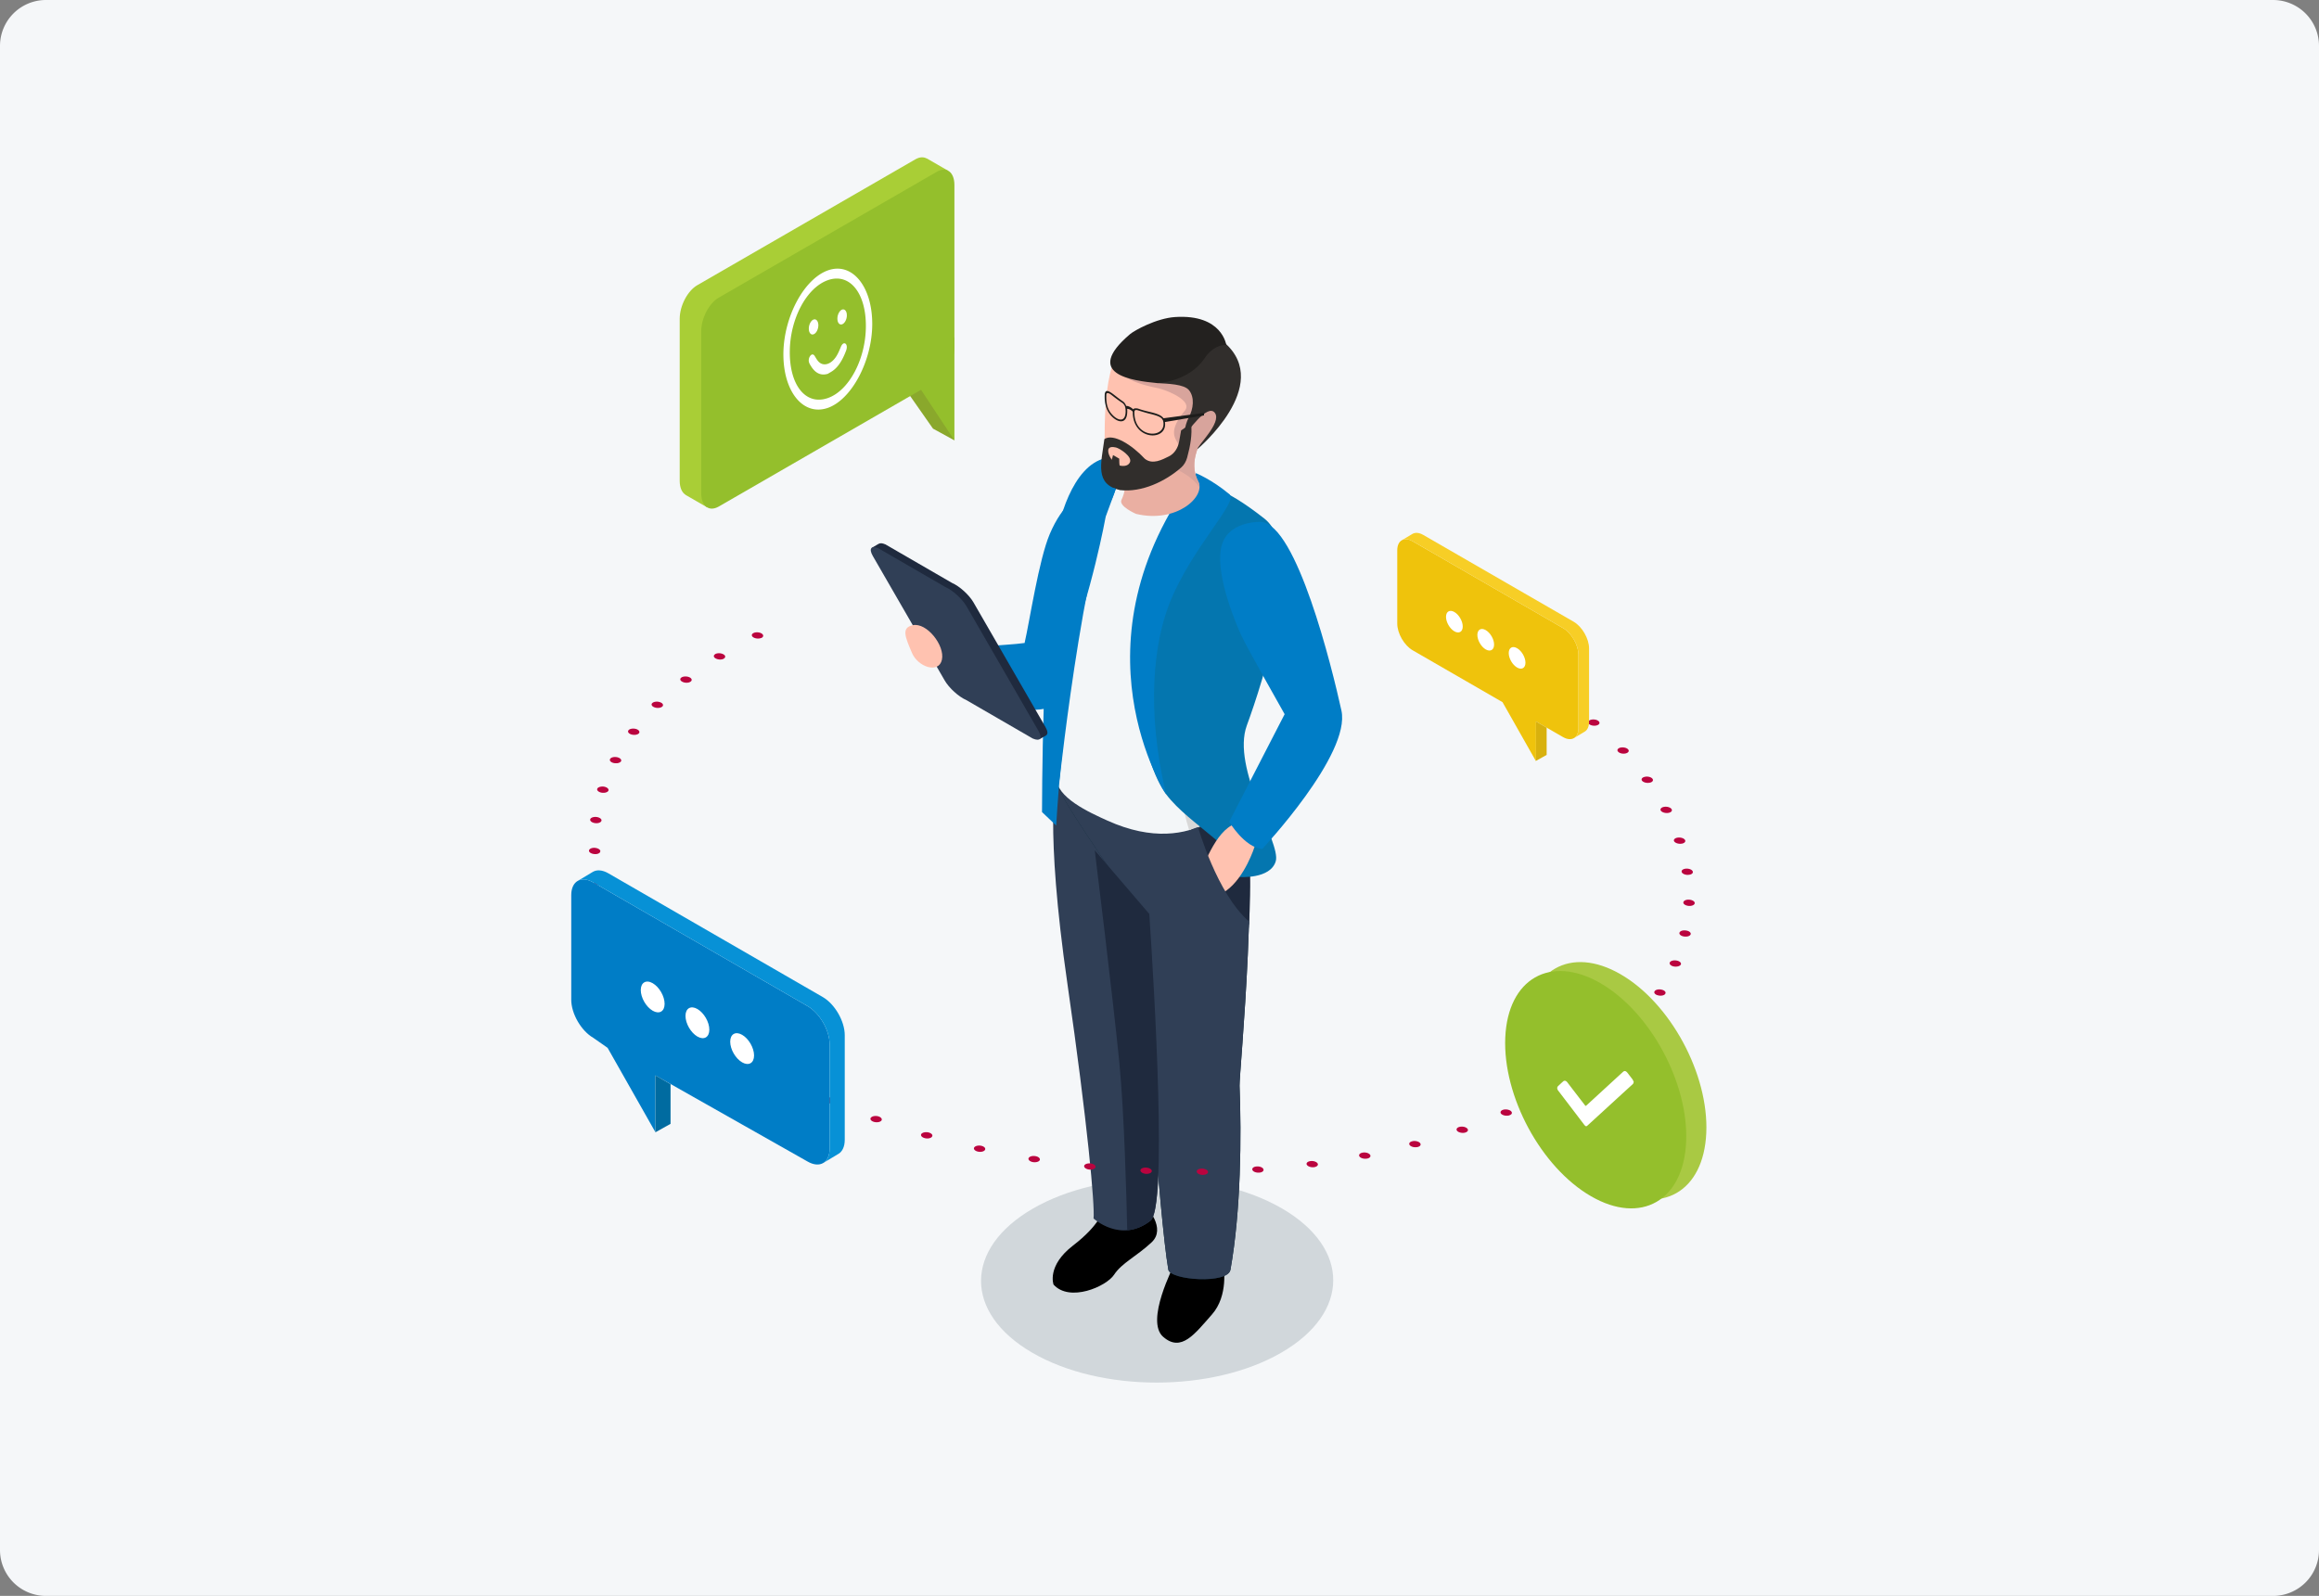 <svg version="1.1" id="Warstwa_1" xmlns="http://www.w3.org/2000/svg" x="0" y="0" viewBox="0 0 266.333 183.333" style="enable-background:new 0 0 266.333 183.333" xml:space="preserve"><rect x="0" y="0" width="266.333" height="183.333" fill="#808080" stroke="none"/><style>.st1{fill:#1f2a3e}.st2{fill:#007dc6}.st9{fill:#303f56}.st10{fill:#fff}.st21{fill:#94bf2c}.st43{fill:#ba043f}.st68{fill:#ffc2b0}.st81{fill:#d8a49c}.st82{fill:#312e2c}.st84{fill:#1d1d1b}</style><path d="M261.058 183.333H5.276A5.276 5.276 0 0 1 0 178.058V5.276A5.276 5.276 0 0 1 5.276 0h255.782a5.276 5.276 0 0 1 5.275 5.276v172.782a5.276 5.276 0 0 1-5.275 5.275z" style="fill:#f5f7f9"/><path style="fill:#8aa82c" d="m109.613 50.587-2.462-1.348-3.117-4.453 2.461-2.24 2.538 5.602z"/><path d="m80.077 32.765 25.047-14.46c.495-.286.943-.297 1.294-.104l-.001-.016 2.43 1.403-1.708.624v18.24c0 1.484-.902 3.208-2.015 3.85l-23.94 13.822v2.14L78.73 56.85l.013-.004c-.415-.253-.68-.808-.68-1.607V36.616c0-1.484.901-3.208 2.014-3.85z" style="fill:#a9ce36"/><path class="st21" d="m82.551 58.189 25.047-14.46c1.113-.643 2.015-2.367 2.015-3.851V21.254c0-1.484-.902-2.166-2.015-1.523L82.55 34.19c-1.113.643-2.015 2.367-2.015 3.85v18.624c0 1.484.902 2.166 2.015 1.524z"/><path class="st21" d="M109.613 38.705v11.882l-4.562-6.913z"/><path class="st10" d="M96.721 35.56c.302-.098.546.197.54.674 0 .459-.247.916-.548 1.022-.302.105-.546-.19-.54-.667 0-.458.253-.926.548-1.03z"/><path class="st10" d="M95.11 31.051c2.781-.965 5.084 1.876 5.065 6.212-.019 4.22-2.375 8.641-5.11 9.598-2.81.966-5.113-1.857-5.094-6.21.025-4.24 2.374-8.633 5.139-9.6zm-.026 14.672c2.423-.848 4.337-4.454 4.36-8.205.03-3.846-1.84-6.156-4.283-5.362a3.94 3.94 0 0 0-.075.026c-2.452.858-4.35 4.437-4.379 8.185-.035 3.918 1.846 6.224 4.345 5.367l.032-.011"/><path class="st10" d="M96.899 39.448a.21.21 0 0 1 .2.031c.172.121.205.447.076.794-.364.975-.828 1.794-1.476 2.28-.206.158-.418.258-.625.39-.792.235-1.41-.067-1.9-.83a3.06 3.06 0 0 1-.216-.373c-.128-.257-.089-.608.096-.854a.42.42 0 0 1 .188-.155c.118-.041.234.017.325.165.144.235.283.489.456.662.294.296.67.365 1.048.233.373-.13.746-.457 1.038-.955.18-.304.32-.647.465-.992.09-.213.206-.354.325-.396zM93.446 36.705c.302-.097.54.2.54.666-.006.464-.247.925-.55 1.03l-.01.004c-.295.104-.54-.2-.534-.66.001-.467.253-.935.554-1.04z"/><g><path d="M118.641 138.83c-7.924 4.573-7.964 11.988-.092 16.564 7.873 4.578 20.678 4.578 28.6 0 7.923-4.576 7.967-11.991.094-16.564-7.871-4.576-20.677-4.576-28.602 0z" style="fill:#d1d7db"/><path d="M131.644 138.644s2.35 2.455.61 4.077c-1.736 1.62-3.412 2.355-4.302 3.713-.892 1.36-5.104 3.195-6.954 1.134 0 0-.808-2.146 2.25-4.494 3.06-2.348 3.344-3.889 4.082-4.897.738-1.01 4.314.467 4.314.467z"/><path class="st9" d="M121.303 89.29s-1.37 5.359 1.303 23.83c2.294 15.871 3.15 25.439 2.986 26.856 0 0 3.144 2.903 6.541.26 2.378-1.853-.384-38.779-.384-38.779s-8.365-7.758-10.446-12.166z"/><path d="M140.521 145.471s.605 3.353-1.341 5.544c-1.945 2.191-3.506 4.382-5.593 2.554-2.088-1.824 1.191-8.084 1.394-8.607.206-.52 5.54.51 5.54.51z"/><path d="M142.36 124.726c.228 5.796.158 14.4-1.043 21.13-.304 1.703-6.932 1.196-7.137 0-1.092-6.353-2.679-31.957-3.146-34.547 1.256-.042 0-.002 0-.002-.258-1.44-.79-6.997-1.819-8.803-1.105-1.94-7.739-11.006-7.912-12.829.069.106 20.73.482 21.163 1.558 2.428 6.073-.158 32.166-.106 33.493z" style="fill:#0c2937"/><path class="st9" d="M142.36 124.726c.228 5.796.158 14.4-1.043 21.13-.304 1.703-6.932 1.196-7.137 0-1.092-6.353-2.679-31.957-3.146-34.547 1.256-.042 0-.002 0-.002-.258-1.44-.79-6.997-1.819-8.803-1.105-1.94-7.739-11.006-7.912-12.829.069.106 20.73.482 21.163 1.558 2.428 6.073-.158 32.166-.106 33.493z"/><path d="M137.33 55.303c.993.447 2.024 1.183 3.72 2.26 2.252 1.428 4.593 3.507 4.922 3.905.443.54 2.02 1.879-1.677 9.156 0 0-5.824 8.1-3.26 16.133l1.431 4.476s-4.896 7.708-15.263 3.043c-2.102-.95-5.922-2.662-5.9-4.985 0 0 1.495-8.186.362-16.383-.98-7.087.185-18.637 4.897-19.72 0 0 2.806-1.465 10.768 2.115z" style="fill:#f3f6f8"/><path class="st1" d="M132.133 140.235c-.931.725-1.84 1.023-2.674 1.09-.08-3.707-.335-13.44-.908-19.284-.72-7.332-2.819-24.358-2.819-24.358l6.264 7.307c.618 9.28 2.061 33.747.137 35.245zM136.846 95.283s.25 8.78 6.591 10.931c0 0 .708-9.607-.97-14.981 0 0-2.017 3.562-5.62 4.05z"/><path d="M145.972 61.468c.443.54 2.02 1.879-1.677 9.156 0 0-5.824 8.1-3.26 16.133l1.431 4.476s-1.917 3.018-5.894 4.133c-3.158-9.891.377-25.123 1.14-30.745.54-3.984 3.046-5.591 4.58-6.21 1.805 1.296 3.412 2.733 3.68 3.057z" style="fill:#d8d8d8"/><path d="M138.82 55.97s-5.722 3.807-8.075 14.533c-1.385 6.31.465 17.116 3.182 20.74 2.717 3.623 8.971 6.492 8.367 9.503 0 0 3.623.29 4.227-1.822.603-2.113-5.133-10.667-3.321-15.6 1.812-4.931 6.74-20.026 2.012-23.75-4.73-3.723-6.393-3.604-6.393-3.604z" style="fill:#0476af"/><path class="st2" d="M127.026 58.41s-4.483 15.472-5.723 36.426l-1.629-1.548s0-22.554 1.63-31.558c.697-3.851 2.818-9.77 7.218-9.18 0 0 .166 3.917-1.496 5.86zM137.36 54.36s1.776.7 3.84 2.42c1.072.892-4.354 6.112-6.9 12.57-1.743 4.42-2.72 12.108-.373 21.893 0 0-11.293-17.281 3.434-36.883z"/><path class="st2" d="M127.512 52.533s-6.848 9.206-6.209 26.965l.378 10.177s3.351-31.098 7.457-34.995c4.106-3.897-1.626-2.147-1.626-2.147z"/><path d="M139.333 48.656s-3.357 3.565-1.719 6.642c.914 1.722-2.469 4.853-7.14 3.737 0 0-2.026-.875-1.677-1.607.79-1.645.263-2.749-.258-4.205-.527-1.447 10.794-4.567 10.794-4.567z" style="fill:#eaafa2"/><path class="st81" d="M137.614 55.298c.111.21.162.432.14.672-1.464-2.105-4.832-2.831-4.832-2.831l5.337-4.177c.19-.062.36-.11.504-.15l.055.469c-.87 1.149-2.429 3.72-1.204 6.017z"/><path class="st68" d="M140.7 46.565s-2.073 5.132-6.147 6.916c-3.63 1.573-7.645 2.336-7.683-1.662-.018-3.175-.176-11.286 2.817-12.387 3.864-1.434 5.573-3.713 9.376-1.522 0 0 4.268 2.928 1.637 8.655z"/><path class="st81" d="M140.7 46.565s-1.213 4.503-6.152 6.986c-1.057.529-2.353.876-3.356 1.112 1.929-.973 2.164-1.328 3.762-2.647 1.592-1.308-1.81-1.283 1.119-4.836 1.002-1.208-2.313-2.441-3.151-2.603-4.98-1-4.858-2.555-4.75-3.79.197-.505.427.105.688-.322l.618-.822a4.7 4.7 0 0 1 .209-.211 15.736 15.736 0 0 1 1.935-1.51c2.124.413 8.19 1.592 8.311 1.648.076.025.871 1.634 1.623 3.152.046 1.106-.18 2.377-.856 3.843z"/><path class="st82" d="M137.519 51.6c-.007-.415 2.785-3.02 2.027-4.14-.836-1.242-3.298 2.331-3.44 2.526-.161.179-.068-1.107.412-2.01.552-1.023.694-2.315.05-3.14-.577-.732-2.509-.749-3.663-.827 1.022-.435 2.928-.325 3.864-1.768 1.254-1.927 2.661-2.683 3.9-2.845 5.548 4.9-3.15 12.204-3.15 12.204z"/><path d="M132.905 44.009s3.628-.102 5.47-2.898c.385-.6 1.338-1.544 2.46-1.47 0 0-.45-3.57-5.872-3.222-2.155.14-4.681 1.545-5.172 1.96-5.476 4.646.263 5.354 3.114 5.63z" style="fill:#23211f"/><path class="st68" d="M144.082 97.281s-1.093 3.494-3.253 5.039c-2.16 1.545-4.76 1.135-3.775-.472.99-1.609 2.145-5.768 4.391-7.03 2.242-1.261 2.637 2.463 2.637 2.463z"/><path class="st2" d="M144.85 59.953s-4.068-.203-4.633 3.11c-.563 3.31 1.82 8.776 2.368 9.984.545 1.21 4.953 8.997 4.953 8.997l-6.368 12.36s1.753 2.945 3.792 3.124c0 0 10.206-10.869 9.097-15.909-1.108-5.041-5.13-21.308-9.21-21.666z"/><path class="st9" d="M137.598 95.021s2.156 7.65 5.86 10.847c0 0-.017 3.456-1.643 2.884-1.559-.55-4.703-5.103-5.736-6.343-4.796-5.766 1.519-7.388 1.519-7.388z"/><g><path class="st84" d="M127.568 47.708c.846.963 1.988 1.072 1.89-.662-.002-.025-.008-.05-.013-.076.2-.007.436.109.652.32v.07c.009 3.33 4.126 3.365 3.682 1.04-.197-.985-1.722-.963-3.017-1.442-.154-.057-.552-.096-.607.07-.27-.255-.561-.398-.811-.398-.09-.207-.188-.392-.392-.527-1.04-.69-1.92-1.717-2.07-.857-.068 1.018.16 1.864.686 2.462zm2.714-.31c.004-.206.02-.381.448-.25.413.125.833.263 1.243.363.946.232 1.527.407 1.624.893.074.388.006.725-.198.975-.269.33-.745.49-1.274.425a1.998 1.998 0 0 1-1.293-.706c-.358-.428-.548-1.016-.55-1.7zm-3.216-2.073c.019-.175.102-.176.17-.168.23.029.436.242.85.55.256.192.521.39.797.566.15.095.32.332.357.553.11.654-.007 1.441-.602 1.368-.318-.038-.705-.307-1.034-.717-.506-.63-.567-1.356-.538-2.152z"/><path class="st84" d="M138.278 47.432v.29l-4.607.777-.168-.437z"/></g><path class="st82" d="M136.8 48.674c.133 1.24-.078 2.499-.454 3.88-.12.439-.344.85-.686 1.15-1.813 1.594-4.506 2.885-7.032 2.598-2.914-.68-2.174-3.022-1.792-5.857 1.008-.696 3.146.643 4.644 2.257.888.712 2 .101 2.76-.273.645-.318 1.05-.983 1.178-1.692l.231-1.295 1.15-.768z"/><path class="st68" d="M128.167 51.405c.432.102 1.892 1.04 1.606 1.693-.163.372-.583.5-1.145.39-.676-.133-1.377-1.095-1.354-1.73.017-.444.461-.454.893-.353z"/><path class="st82" d="M128.542 52.687c-.02.664.088 1.344.456 2.053l-2.098-1.318c.504.049.773-.423.929-1.145l.713.41z"/><g><path class="st2" d="M117.674 73.865c.577-2.5 1.634-9.579 2.897-12.536 2.915-6.818 7.597-5.19 7.597-5.19l-1.181 3.21s-1.596 8.839-4.595 16.347c-1.163 1.38-.13 4.753-1.232 5.348-2.362 1.276-9.035-.146-10.593-.883.119-.52-1.792-4.058-.812-5.243.57-.69 5.725-.737 7.92-1.053z"/><path class="st1" d="M100.937 62.467c.144-.095.399-.083.76.074l7.653 4.43c.855.37 1.958 1.373 2.452 2.228l8.257 14.302c.284.492.3.825.105.954l.004.01-.816.468-.383-.801-7.22-4.18c-.854-.37-1.957-1.372-2.451-2.227l-8.257-14.303c-.022-.037-.034-.068-.052-.104l-.187.183-.648-.587.776-.454.007.007z"/><path class="st9" d="m100.903 62.997 7.652 4.43c.855.37 1.958 1.373 2.452 2.228l8.257 14.302c.494.855.198 1.251-.657.881l-7.652-4.43c-.855-.37-1.958-1.372-2.452-2.227l-8.257-14.302c-.494-.855-.198-1.252.657-.882z"/><path class="st68" d="M104.838 71.82c1.582-.336 3.697 2.316 3.34 3.964-.357 1.648-2.752.842-3.437-.773-.782-1.843-1.258-2.905.097-3.192z"/></g></g><g><path class="st43" d="M188.943 89.232c.328-.064.715.045.846.237.135.185-.008.38-.316.445l-.036.002c-.329.064-.715-.045-.854-.235-.127-.185.01-.375.328-.443l.032-.006zM191.176 92.68c.34-.039.702.087.808.284.1.176-.05.35-.335.41l-.1.017c-.344.034-.702-.087-.817-.282-.089-.18.063-.352.35-.413a.996.996 0 0 1 .094-.015zM192.775 96.215c.355-.02.697.126.767.325.055.169-.099.317-.366.373l-.15.016c-.354.02-.696-.126-.774-.323-.049-.164.104-.317.36-.37a.98.98 0 0 1 .163-.021zM174.44 76.82c.238-.051.528-.018.73.1.256.148.265.377.023.51l-.195.064c-.235.05-.543.011-.737-.107-.257-.148-.262-.371-.016-.5a.784.784 0 0 1 .194-.068zM193.717 99.785c.362 0 .67.164.701.36.031.153-.118.283-.353.333l-.226.026c-.362 0-.683-.167-.705-.365-.023-.153.128-.282.362-.332.067-.015.142-.022.221-.022zM169.546 74.24c.22-.046.483-.023.687.074.273.134.327.358.109.509a.739.739 0 0 1-.24.09c-.211.044-.468.022-.674-.077-.286-.136-.34-.36-.117-.506a.755.755 0 0 1 .235-.09zM193.999 103.353c.353.023.65.196.635.396-.004.144-.16.254-.371.298-.09.02-.186.029-.287.023-.373-.025-.654-.2-.647-.4.013-.138.16-.253.376-.3.088-.018.188-.025.294-.017zM164.252 71.93c.19-.041.42-.027.613.051.319.119.4.343.21.504a.665.665 0 0 1-.265.116 1.132 1.132 0 0 1-.623-.048c-.314-.125-.403-.347-.21-.504a.656.656 0 0 1 .275-.12zM193.605 106.889c.357.039.609.226.57.42-.027.127-.175.225-.362.264a1.158 1.158 0 0 1-.37.013c-.357-.039-.605-.233-.563-.423.027-.127.166-.223.356-.264.11-.023.236-.028.37-.01zM192.542 110.342c.357.061.58.26.501.453-.051.11-.187.187-.357.223-.13.028-.278.032-.43.01-.349-.063-.564-.264-.485-.456.045-.11.18-.189.351-.225.129-.027.276-.03.42-.005zM190.355 113.68c.15-.031.328-.03.496.014.344.08.518.29.4.468-.052.099-.178.164-.324.195a1.078 1.078 0 0 1-.499-.015c-.336-.07-.518-.29-.4-.468.052-.094.175-.161.327-.193zM187.963 116.866c.169-.036.373-.03.562.024.322.1.465.317.322.49a.556.556 0 0 1-.31.165c-.171.036-.38.026-.56-.03-.33-.099-.464-.317-.322-.49a.545.545 0 0 1 .308-.16zM184.97 119.87a1.15 1.15 0 0 1 .618.044c.31.12.408.34.226.5a.6.6 0 0 1-.282.131c-.187.04-.416.028-.61-.045-.307-.116-.42-.344-.23-.505a.624.624 0 0 1 .278-.125zM181.407 122.66a1.13 1.13 0 0 1 .667.067c.285.136.347.36.137.508a.622.622 0 0 1-.245.096 1.176 1.176 0 0 1-.662-.062c-.297-.14-.358-.363-.14-.513a.717.717 0 0 1 .243-.096zM177.303 125.202c.23-.048.52-.016.722.095.253.144.286.378.032.508l.004.005-.204.065c-.226.048-.515.022-.717-.094-.253-.143-.286-.378-.032-.508a.692.692 0 0 1 .195-.07zM172.704 127.468c.25-.053.564-.004.765.124.24.162.221.391-.048.503l-.147.053c-.26.055-.576.008-.78-.124-.237-.158-.206-.384.056-.505a.726.726 0 0 1 .154-.05zM167.662 129.444c.28-.06.613 0 .801.154.22.173.145.391-.136.49l-.105.033c-.276.058-.624-.005-.817-.155-.211-.175-.136-.393.153-.493a.903.903 0 0 1 .104-.029zM162.24 131.095c.293-.063.66.022.826.188.179.18.08.394-.233.476l-.048.01c-.308.066-.668-.01-.852-.185-.171-.183-.072-.396.245-.474l.008-.002a.868.868 0 0 1 .053-.013zM156.474 132.415c.324-.069.715.034.862.222.147.188.008.388-.316.457l-.016.003-.004-.005c-.328.065-.707-.035-.85-.219-.145-.185-.009-.387.309-.455a.623.623 0 0 1 .015-.003zM150.499 133.384c.343-.046.71.074.825.268.107.175-.048.356-.331.416l-.073.015c-.348.041-.714-.078-.829-.273-.11-.174.045-.352.332-.413a.984.984 0 0 1 .076-.013zM144.326 134c.355-.032.705.113.771.307.075.17-.079.33-.346.386l-.142.014c-.359.027-.704-.113-.77-.308-.067-.167.081-.325.34-.38a.962.962 0 0 1 .147-.019zM86.724 72.659c.242-.052.54-.01.736.108.253.155.254.385.004.51l-.183.054c-.243.052-.54.016-.749-.109-.249-.15-.246-.375.012-.501a.725.725 0 0 1 .18-.062zM138.016 134.245c.362 0 .675.158.721.351.031.163-.126.295-.369.347l-.21.023.004.004c-.362 0-.683-.156-.717-.357-.034-.158.12-.294.364-.345a1.07 1.07 0 0 1 .207-.023zM82.35 75.063a1.11 1.11 0 0 1 .705.088c.277.138.31.36.08.508a.699.699 0 0 1-.216.085 1.107 1.107 0 0 1-.693-.088c-.286-.137-.323-.365-.089-.508l-.004-.004a.718.718 0 0 1 .216-.081zM131.624 134.13c.358.017.654.19.66.391-.004.144-.149.256-.368.303-.089.019-.174.031-.282.027-.362-.022-.65-.196-.66-.391.002-.147.154-.263.373-.31.084-.017.178-.025.277-.02zM78.504 77.732c.203-.043.449-.025.644.057.298.118.38.353.181.504a.655.655 0 0 1-.257.115 1.087 1.087 0 0 1-.642-.06c-.314-.126-.387-.351-.19-.503a.648.648 0 0 1 .264-.113zM125.236 133.652c.353.034.621.219.583.413-.029.138-.168.233-.371.276-.097.02-.214.03-.339.017-.357-.039-.624-.223-.594-.427.022-.123.17-.22.37-.263.107-.023.228-.03.351-.016zM75.21 80.626a1.11 1.11 0 0 1 .58.036c.33.11.444.328.281.5a.654.654 0 0 1-.294.138c-.186.04-.403.031-.594-.038-.315-.103-.437-.329-.275-.49.07-.07.178-.12.303-.146zM118.9 132.812c.357.05.584.254.517.45-.048.114-.183.192-.361.23-.122.025-.271.03-.411.01-.356-.061-.58-.26-.517-.449.046-.113.183-.198.36-.236.124-.026.266-.03.412-.005zM72.495 83.722c.16-.034.353-.031.533.015.335.093.49.312.359.488-.063.085-.178.142-.324.173-.162.034-.347.03-.522-.02-.34-.087-.494-.307-.363-.482.06-.085.175-.144.317-.174zM112.23 131.621a1.16 1.16 0 0 1 .473.004c.344.08.527.288.42.47-.051.098-.182.17-.336.203-.138.03-.319.03-.483-.007-.34-.076-.53-.293-.42-.47.06-.096.188-.166.346-.2zM70.406 86.985c.137-.03.3-.031.463 0 .348.074.546.278.456.468-.06.1-.19.172-.353.206-.138.03-.302.026-.459-.001-.355-.072-.55-.283-.444-.465.05-.102.176-.174.337-.208zM106.15 130.085c.163-.035.355-.032.536.019.331.1.49.312.34.487-.056.083-.17.14-.316.17-.154.034-.347.03-.526-.024-.336-.093-.49-.313-.36-.488a.612.612 0 0 1 .326-.164zM69.353 90.365c.34.054.592.252.526.447-.036.117-.176.202-.37.243a1.181 1.181 0 0 1-.395.007c-.348-.052-.584-.254-.521-.442.038-.115.178-.201.364-.24.119-.026.256-.032.396-.015zM100.346 128.223c.183-.04.402-.029.591.04.306.115.428.342.258.504a.623.623 0 0 1-.298.134c-.178.038-.4.025-.59-.044-.31-.11-.429-.33-.258-.493a.612.612 0 0 1 .297-.141zM68.479 93.85c.353.034.633.221.602.414-.024.131-.164.238-.367.28-.105.023-.214.03-.33.016-.35-.03-.629-.217-.603-.414.018-.133.166-.234.37-.277.099-.021.21-.029.328-.02zM94.849 126.066a1.12 1.12 0 0 1 .658.063c.29.13.367.35.153.504a.568.568 0 0 1-.245.107 1.113 1.113 0 0 1-.654-.063c-.298-.129-.37-.354-.165-.508a.69.69 0 0 1 .253-.103zM68.274 97.395c.358.017.659.183.68.381l-.016.004c.016.144-.129.268-.356.316-.089.02-.174.02-.262.018-.37-.01-.666-.182-.676-.377-.002-.148.15-.272.379-.321.076-.016.16-.024.251-.021zM89.743 123.62c.229-.049.506-.016.705.088.27.14.302.374.072.51a.762.762 0 0 1-.22.08 1.12 1.12 0 0 1-.701-.086c-.277-.15-.302-.374-.072-.51a.714.714 0 0 1 .216-.082zM68.745 100.972c.342-.013.672.142.734.342.027.159-.123.3-.366.352l-.198.026c-.358.005-.687-.15-.725-.345-.05-.16.1-.3.35-.353.063-.013.131-.021.205-.022zM85.068 120.92c.253-.053.562-.011.76.115.24.163.237.388-.024.51l-.175.053c-.243.052-.556.009-.753-.114-.24-.162-.23-.39.024-.51a.815.815 0 0 1 .168-.053zM69.872 104.535c.355-.032.697.104.783.3.076.17-.078.328-.354.387l-.133.023c-.34.028-.693-.11-.776-.301-.07-.174.077-.333.343-.39.043-.009.089-.015.137-.019zM80.893 117.993c.274-.058.598-.002.796.146.228.171.161.388-.128.499l-.106.033c-.275.059-.611-.001-.804-.152-.22-.162-.169-.386.124-.492a.896.896 0 0 1 .118-.034zM78.084 115.048c.176.176.084.398-.228.481l-.053.017c-.292.062-.668-.012-.844-.177-.179-.18-.084-.398.225-.486a.883.883 0 0 1 .058-.014c.299-.064.659.012.842.179zM75.024 111.797c.155.186.015.396-.3.464-.325.069-.72-.028-.875-.214l-.039-.058-.058-.059c-.153-.183-.02-.39.298-.458l.014-.003c.316-.067.708.025.867.216l.038.058.055.054zM72.09 108.743c-.352.048-.715-.067-.837-.26-.114-.179.038-.362.333-.425a.966.966 0 0 1 .075-.013c.327-.053.714.068.825.258.107.186-.04.365-.34.428l-.057.012zM179.417 80.314c-.26.055-.584.009-.777-.131-.232-.165-.197-.386.076-.504a.808.808 0 0 1 .128-.038c.262-.056.594-.008.799.131.228.16.197.386-.084.495l-.142.047zM182.51 83.18c-.205-.165-.125-.39.176-.487a.967.967 0 0 1 .077-.02c.291-.062.637.001.824.163.2.17.125.39-.176.486l-.078.022c-.291.062-.64 0-.823-.164zM186.09 85.887a.728.728 0 0 1 .03-.006c.319-.068.7.022.854.197.18.18.052.394-.265.472l-.024.005c-.316.068-.683-.019-.843-.199-.175-.176-.056-.388.248-.469z"/></g><g><path style="fill:#3c3938" d="m188.405 138.386 3.253-1.344-.305-1.934-3.835 2.085z"/><path d="M186.115 111.915c5.732 3.31 10.143 11.478 9.848 18.236-.295 6.76-5.186 9.557-10.918 6.248-5.738-3.313-10.15-11.481-9.854-18.24.295-6.76 5.186-9.557 10.924-6.244z" style="fill:#a9c943"/><path class="st21" d="M183.802 112.941c5.732 3.31 10.144 11.477 9.848 18.236-.295 6.76-5.186 9.557-10.918 6.248-5.738-3.313-10.15-11.481-9.854-18.24.295-6.76 5.186-9.557 10.924-6.244z"/><g><path class="st10" d="M186.651 123.046c.09.019.182.095.29.231.184.241.376.484.56.733l.14.282-.03.002c.01.128-.042.201-.116.27-.558.512-1.116 1.015-1.674 1.527-1.16 1.066-2.32 2.13-3.48 3.188-.079.076-.137.11-.198.097-.058-.012-.12-.07-.203-.174a1533.55 1533.55 0 0 0-2.967-3.892c-.169-.22-.172-.414 0-.571.178-.164.356-.337.542-.499.078-.072.163-.098.248-.08.085.018.17.08.251.186.653.853 1.3 1.696 1.952 2.541.07.096.105.143.14.15.033.008.067-.023.133-.084l4.134-3.796c.1-.092.189-.13.278-.111z"/></g></g><g><path d="m162.246 62.186 17.263 9.966c.973.562 1.774 1.944 1.774 3.07v8.427c0 1.126-.8 1.586-1.774 1.024l-3.1-1.79v4.569l-3.847-6.79-10.316-5.956c-.975-.563-1.773-1.944-1.773-3.07V63.21c0-1.127.798-1.588 1.773-1.024" style="fill:#efc30c"/><path d="M181.282 83.649v-8.426c0-1.126-.799-2.509-1.774-3.072l-17.262-9.965c-.472-.273-.9-.303-1.22-.136v-.002l1.185-.711c.32-.19.767-.166 1.257.119l17.261 9.964c.975.564 1.773 1.947 1.773 3.071v8.427c0 .585-.215.991-.558 1.166l-1.169.702v-.002c.312-.189.507-.58.507-1.135" style="fill:#f7ce26"/><path style="fill:#d8b10e" d="m176.409 82.883 1.221.705v3.133l-1.221.681z"/><path class="st10" d="M173.275 75.019c0 .613.43 1.357.961 1.664.53.306.96.057.96-.556 0-.611-.43-1.358-.96-1.663-.53-.306-.96-.058-.96.555M169.674 72.94c0 .612.43 1.357.959 1.663.532.307.96.058.96-.555.002-.612-.428-1.356-.96-1.663-.529-.306-.96-.057-.96.554M166.072 70.86c0 .613.43 1.358.961 1.664.53.306.96.057.96-.554 0-.613-.43-1.358-.96-1.664-.53-.307-.96-.058-.96.554"/></g><g><path class="st2" d="m68.136 101.37 24.615 14.21c1.388.801 2.53 2.771 2.53 4.377v12.016c0 1.606-1.142 2.262-2.53 1.46l-17.483-9.893v6.514l-5.487-9.682-1.645-1.151c-1.39-.802-2.529-2.772-2.529-4.377V102.83c0-1.608 1.14-2.265 2.53-1.46"/><path d="M95.28 131.973V119.96c0-1.605-1.14-3.578-2.53-4.381l-24.615-14.209c-.672-.39-1.284-.432-1.739-.195v-.002l1.69-1.014c.457-.27 1.093-.236 1.793.17l24.613 14.208c1.39.804 2.527 2.776 2.527 4.38v12.016c0 .833-.306 1.413-.795 1.662l-1.667 1v-.002c.444-.27.723-.828.723-1.619" style="fill:#0791d6"/><path style="fill:#006ba0" d="m75.27 123.537 1.741 1.005v4.562l-1.741.971z"/><path class="st10" d="M83.863 119.667c0 .874.613 1.936 1.37 2.373.756.437 1.37.082 1.37-.792 0-.872-.614-1.936-1.37-2.37-.757-.438-1.37-.085-1.37.79M78.727 116.702c0 .874.614 1.936 1.368 2.373.758.437 1.37.082 1.37-.792.002-.872-.612-1.934-1.37-2.371-.754-.437-1.368-.081-1.368.79M73.592 113.737c0 .874.613 1.936 1.37 2.373.756.437 1.367.082 1.367-.79.003-.874-.611-1.936-1.367-2.373-.757-.437-1.37-.082-1.37.79"/></g></svg>